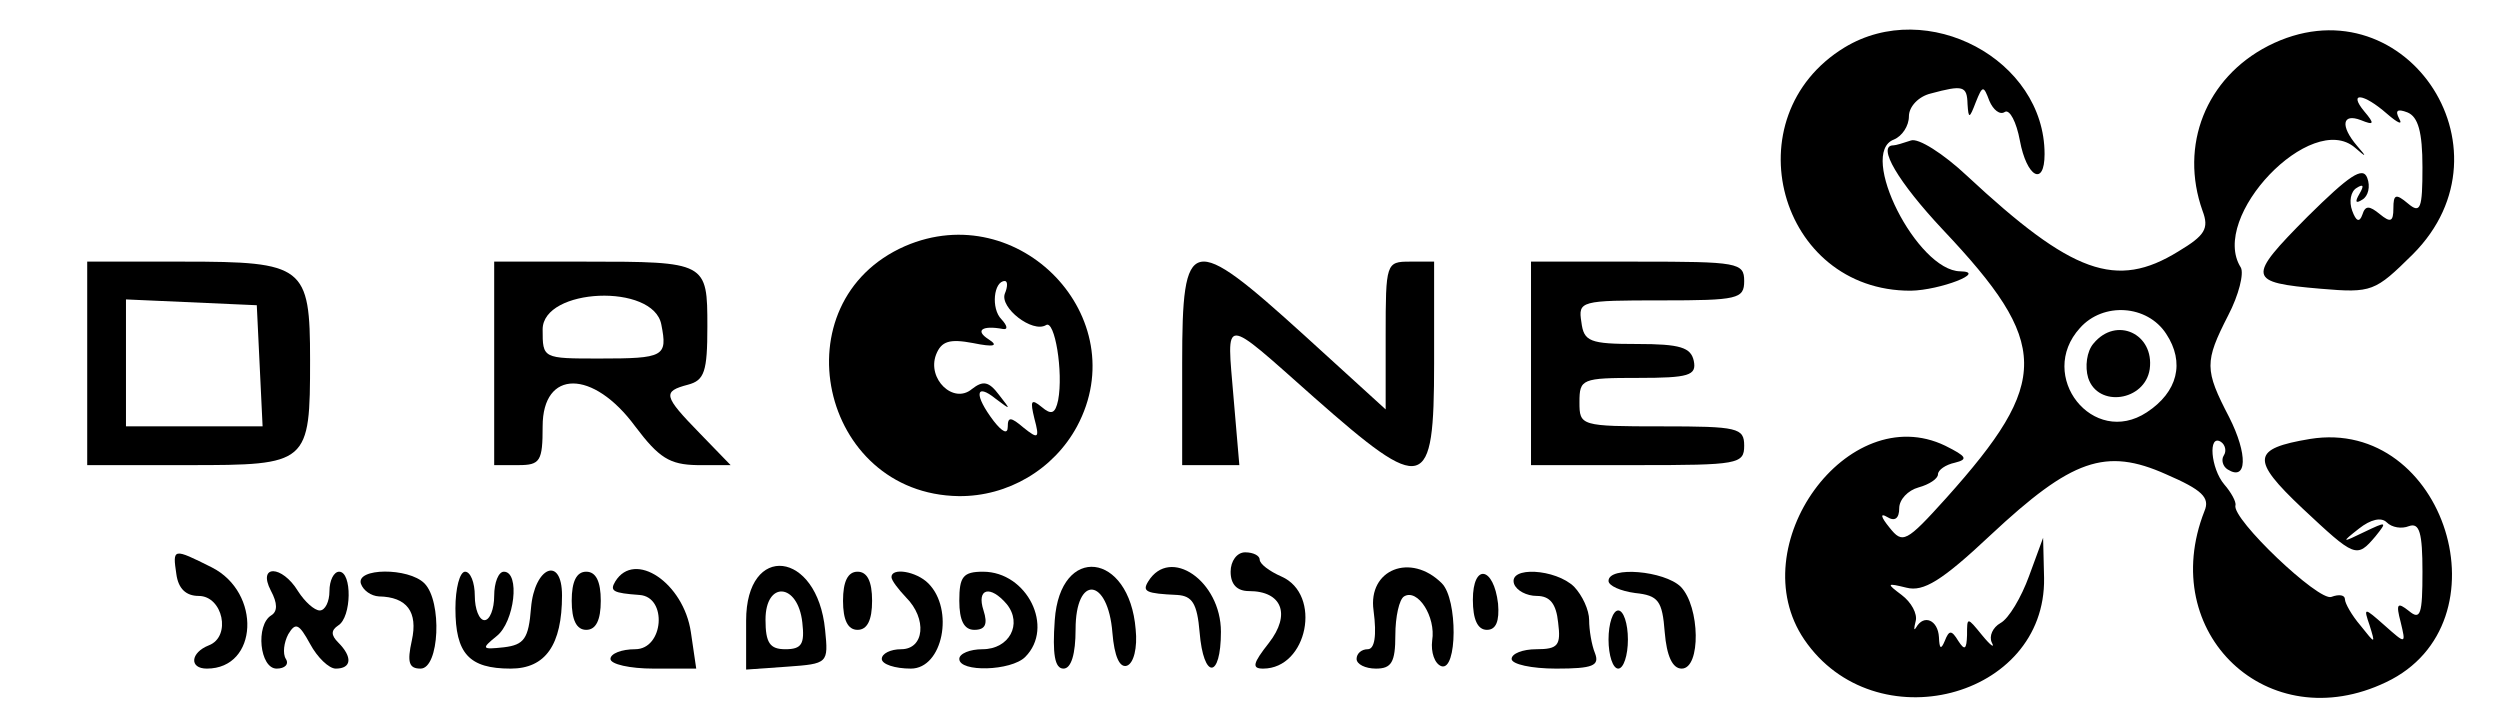  <svg version="1.0" xmlns="http://www.w3.org/2000/svg"  width="258pt" height="74pt" viewBox="0 0 258 74"  preserveAspectRatio="xMidYMid meet">  <g transform="translate(0,74) scale(0.05,-0.05)" fill="#000000" stroke="none"> <path d="M3807 1382 c-234 -143 -136 -503 137 -502 60 1 159 39 102 40 -89 1 -212 244 -137 272 17 7 31 28 31 48 0 20 20 41 45 47 67 18 75 16 76 -22 2 -31 4 -30 17 4 14 35 16 35 28 3 8 -19 22 -30 32 -23 10 6 24 -21 31 -59 14 -76 51 -96 51 -28 0 195 -242 324 -413 220z"/> <path d="M4681 1385 c-128 -66 -183 -205 -135 -340 14 -37 5 -51 -50 -84 -128 -79 -219 -46 -436 156 -49 46 -101 79 -116 73 -15 -5 -31 -10 -36 -10 -35 0 10 -76 102 -174 222 -235 223 -313 7 -554 -83 -92 -90 -95 -117 -61 -18 22 -20 31 -5 22 16 -10 25 -3 25 18 0 18 18 37 40 43 22 6 40 18 40 27 0 9 16 20 35 24 28 7 24 13 -20 35 -201 97 -422 -207 -291 -400 145 -213 499 -122 495 127 l-2 83 -29 -79 c-16 -44 -42 -88 -59 -97 -16 -9 -24 -27 -18 -40 7 -13 -2 -7 -20 15 -31 38 -31 38 -31 0 -1 -30 -5 -32 -18 -12 -14 23 -19 23 -28 0 -8 -19 -11 -16 -12 8 -2 35 -31 48 -47 20 -5 -8 -5 -3 -1 13 4 15 -9 39 -29 54 -32 24 -31 25 10 15 35 -9 73 14 174 109 167 156 237 181 362 125 74 -32 91 -48 79 -76 -99 -252 131 -470 375 -353 255 121 122 547 -157 502 -120 -20 -123 -42 -16 -143 109 -102 112 -104 151 -58 25 31 23 31 -23 9 -47 -23 -48 -22 -11 7 24 19 46 24 57 13 11 -11 31 -14 46 -8 22 8 28 -14 28 -94 0 -88 -4 -101 -28 -81 -24 19 -27 15 -17 -23 11 -46 11 -46 -33 -7 -43 38 -44 38 -31 0 12 -39 12 -39 -19 0 -18 21 -32 46 -32 54 0 9 -12 11 -28 5 -26 -10 -206 161 -198 189 2 7 -9 27 -23 43 -28 33 -34 105 -7 88 9 -6 12 -19 6 -28 -6 -9 -2 -23 8 -29 40 -25 42 31 3 108 -51 98 -51 114 -2 210 22 42 33 87 26 99 -66 104 146 325 236 247 24 -21 25 -20 4 4 -35 41 -31 68 8 53 27 -11 29 -8 7 18 -34 41 -2 38 47 -5 22 -19 33 -24 25 -10 -9 17 -4 21 17 13 22 -9 31 -40 31 -113 0 -86 -4 -97 -30 -75 -25 21 -30 19 -30 -10 0 -28 -6 -30 -28 -12 -22 18 -30 18 -36 -1 -6 -17 -13 -14 -21 8 -7 19 -3 40 9 47 14 9 16 5 6 -12 -10 -17 -8 -21 6 -12 12 7 17 27 10 45 -9 24 -37 5 -123 -80 -126 -127 -125 -136 27 -149 106 -9 112 -6 190 71 220 220 -23 571 -299 430z m-210 -594 c39 -59 24 -120 -40 -162 -111 -73 -228 75 -138 174 48 54 139 48 178 -12z"/> <path d="M4321 771 c-14 -16 -18 -48 -11 -71 20 -62 117 -48 127 18 10 73 -69 110 -116 53z"/> <path d="M1868 972 c-262 -115 -176 -512 111 -516 101 -1 196 55 244 144 120 224 -119 474 -355 372z m206 -98 c-11 -29 57 -82 85 -65 18 12 36 -97 25 -155 -6 -28 -14 -31 -34 -14 -22 18 -24 13 -15 -24 11 -41 8 -43 -22 -19 -27 23 -33 23 -33 2 0 -16 -11 -11 -29 12 -41 54 -38 80 4 46 32 -24 32 -24 7 8 -21 28 -33 30 -56 12 -38 -32 -93 21 -74 71 11 28 28 33 76 24 44 -9 54 -6 32 8 -28 18 -13 29 30 21 11 -2 9 7 -3 20 -22 22 -16 79 7 79 6 0 6 -12 0 -26z"/> <path d="M180 730 l0 -210 209 0 c248 0 251 2 251 217 0 194 -12 203 -261 203 l-199 0 0 -210z m356 -5 l6 -125 -141 0 -141 0 0 131 0 131 135 -6 135 -6 6 -125z"/> <path d="M1020 730 l0 -210 50 0 c45 0 50 8 50 80 0 118 104 118 191 0 49 -65 71 -79 128 -80 l69 0 -64 66 c-75 77 -77 86 -24 100 34 9 40 27 40 120 0 133 -1 134 -252 134 l-188 0 0 -210z m345 80 c13 -66 6 -70 -128 -70 -117 0 -117 0 -117 60 0 86 229 96 245 10z"/> <path d="M2440 730 l0 -210 59 0 59 0 -12 140 c-14 170 -26 170 166 0 229 -202 248 -197 248 70 l0 210 -50 0 c-49 0 -50 -3 -50 -152 l0 -153 -168 153 c-235 213 -252 210 -252 -58z"/> <path d="M3160 730 l0 -210 220 0 c207 0 220 2 220 40 0 37 -13 40 -170 40 -168 0 -170 1 -170 50 0 48 5 50 121 50 105 0 121 5 115 35 -6 28 -28 35 -117 35 -98 0 -110 5 -115 45 -7 44 -2 45 165 45 158 0 171 3 171 40 0 38 -13 40 -220 40 l-220 0 0 -210z"/> <path d="M364 295 c4 -30 20 -45 46 -45 50 0 68 -84 21 -102 -38 -15 -41 -48 -4 -48 106 0 113 157 10 209 -80 40 -81 40 -73 -14z"/> <path d="M2540 300 c0 -26 13 -40 38 -40 68 0 87 -48 41 -107 -33 -42 -36 -53 -12 -53 92 0 122 153 38 190 -25 11 -45 26 -45 35 0 8 -13 15 -30 15 -17 0 -30 -18 -30 -40z"/> <path d="M559 261 c14 -26 14 -43 1 -51 -33 -20 -24 -110 11 -110 17 0 26 9 19 20 -7 11 -4 34 5 51 15 25 22 22 45 -20 15 -28 39 -51 53 -51 33 0 35 24 5 54 -15 15 -15 25 0 35 28 17 29 111 2 111 -11 0 -20 -18 -20 -40 0 -22 -9 -40 -20 -40 -11 0 -31 18 -45 40 -33 54 -84 55 -56 1z"/> <path d="M745 275 c5 -14 21 -25 37 -26 58 -1 81 -32 68 -91 -10 -45 -6 -58 18 -58 39 0 45 139 8 176 -33 33 -142 32 -131 -1z"/> <path d="M940 224 c0 -93 28 -124 114 -124 72 0 106 49 106 151 0 83 -57 59 -64 -26 -5 -63 -14 -76 -56 -81 -46 -5 -47 -3 -15 23 37 29 49 133 15 133 -11 0 -20 -22 -20 -50 0 -27 -9 -50 -20 -50 -11 0 -20 23 -20 50 0 28 -9 50 -20 50 -11 0 -20 -34 -20 -76z"/> <path d="M1180 240 c0 -40 10 -60 30 -60 20 0 30 20 30 60 0 40 -10 60 -30 60 -20 0 -30 -20 -30 -60z"/> <path d="M1270 280 c-12 -20 -5 -24 50 -28 58 -4 50 -112 -9 -112 -28 0 -51 -9 -51 -20 0 -11 40 -20 89 -20 l88 0 -11 75 c-15 102 -116 170 -156 105z"/> <path d="M1540 199 l0 -101 85 6 c84 6 85 7 78 76 -16 164 -163 181 -163 19z m116 -4 c5 -44 -1 -55 -35 -55 -32 0 -41 13 -41 61 0 81 67 76 76 -6z"/> <path d="M1740 240 c0 -40 10 -60 30 -60 20 0 30 20 30 60 0 40 -10 60 -30 60 -20 0 -30 -20 -30 -60z"/> <path d="M1840 289 c0 -7 14 -25 30 -42 44 -44 38 -107 -10 -107 -22 0 -40 -9 -40 -20 0 -11 27 -20 60 -20 66 0 90 122 36 176 -25 25 -76 33 -76 13z"/> <path d="M1980 240 c0 -41 10 -60 31 -60 23 0 28 12 19 40 -15 46 14 53 48 13 33 -41 5 -93 -50 -93 -26 0 -48 -9 -48 -20 0 -28 107 -25 136 4 61 61 4 176 -87 176 -41 0 -49 -10 -49 -60z"/> <path d="M2177 200 c-5 -70 0 -100 18 -100 16 0 25 30 25 81 0 114 67 107 76 -7 4 -49 15 -73 30 -68 14 5 22 37 18 75 -13 160 -156 177 -167 19z"/> <path d="M2370 280 c-13 -21 -5 -25 60 -28 31 -2 41 -18 46 -77 8 -98 44 -97 44 1 0 105 -105 177 -150 104z"/> <path d="M2835 220 c7 -53 2 -80 -12 -80 -13 0 -23 -9 -23 -20 0 -11 18 -20 40 -20 32 0 40 13 40 69 0 38 8 74 18 80 28 17 66 -42 58 -91 -3 -24 5 -48 19 -53 33 -11 34 138 1 171 -64 64 -153 29 -141 -56z"/> <path d="M3040 242 c0 -41 10 -62 29 -62 19 0 26 18 23 54 -9 77 -52 84 -52 8z"/> <path d="M3125 275 c5 -14 26 -25 47 -25 27 0 40 -16 44 -55 6 -47 0 -55 -45 -55 -28 0 -51 -9 -51 -20 0 -11 41 -20 92 -20 76 0 90 6 80 32 -7 17 -12 48 -12 68 0 21 -14 51 -31 69 -38 37 -136 43 -124 6z"/> <path d="M3320 281 c0 -10 25 -21 55 -25 48 -5 56 -16 61 -81 4 -49 16 -75 35 -75 40 0 38 128 -2 169 -34 33 -149 43 -149 12z"/> <path d="M3320 160 c0 -33 9 -60 20 -60 11 0 20 27 20 60 0 33 -9 60 -20 60 -11 0 -20 -27 -20 -60z"/> </g> </svg> 
